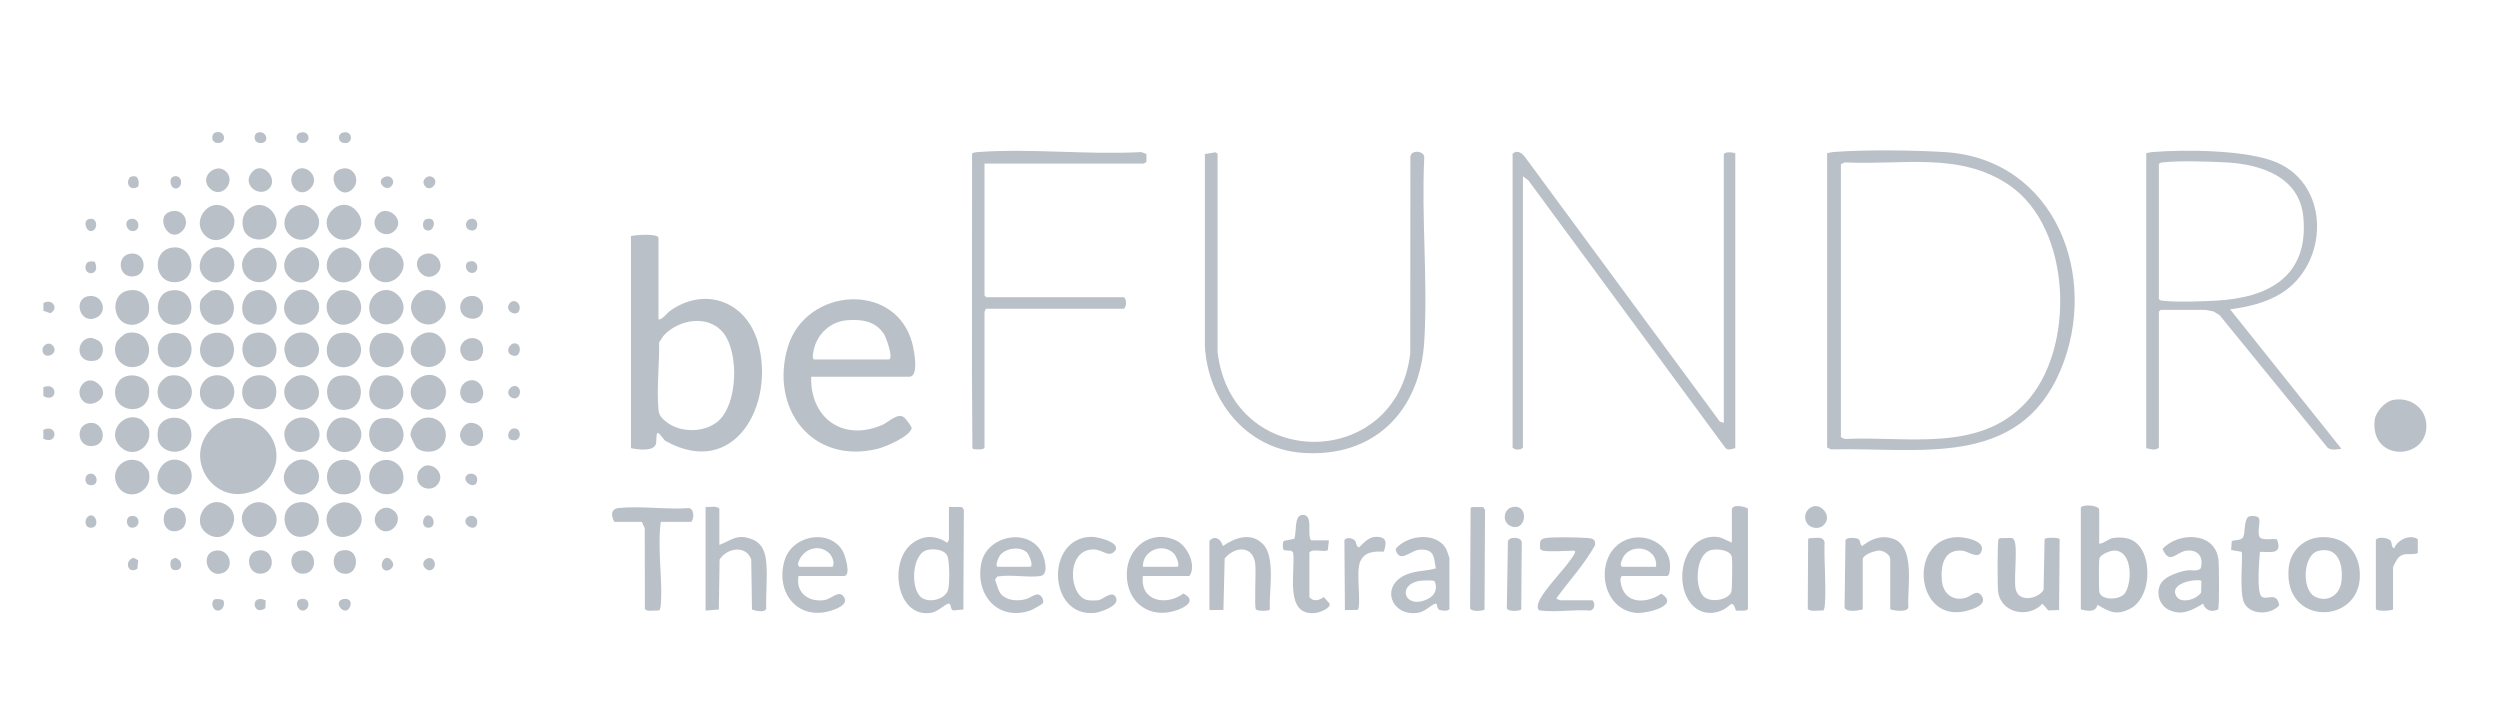 <svg xmlns="http://www.w3.org/2000/svg" width="138" height="40" viewBox="0 0 138 40" fill="none">
  <path d="M36.349 17.615C36.468 17.738 36.872 17.241 36.968 17.172C38.895 15.791 41.177 16.618 41.833 18.884C42.819 22.289 40.563 26.458 36.763 24.354C36.656 24.336 36.38 23.823 36.287 23.911C36.207 23.987 36.246 24.376 36.21 24.502C36.082 24.947 35.179 24.815 34.828 24.737V13.036C35.057 12.958 36.349 12.879 36.349 13.131V17.615V17.615ZM36.689 18.465C36.582 18.573 36.489 18.767 36.384 18.89C36.404 20.067 36.24 21.445 36.347 22.61C36.377 22.933 36.522 23.074 36.763 23.274C37.518 23.898 38.853 23.898 39.611 23.274C40.732 22.352 40.806 19.475 39.931 18.378C39.122 17.364 37.533 17.611 36.689 18.465Z" fill="#BAC0C7"/>
  <path d="M100.857 8.458C100.973 8.429 101.081 8.401 101.203 8.391C102.91 8.256 105.626 8.287 107.352 8.395C113.45 8.777 115.935 15.276 113.732 20.457C111.418 25.9 105.897 24.688 101.076 24.805L100.857 24.706V8.458ZM101.618 9.062V24.134L101.836 24.232C105.224 24.06 109.184 25.007 111.79 22.261C114.591 19.31 114.394 12.6 110.915 10.225C108.171 8.351 104.972 9.129 101.836 8.963L101.618 9.062Z" fill="#BAC0C7"/>
  <path d="M95.154 23.339V8.553C95.154 8.345 95.651 8.407 95.788 8.458V24.738C95.614 24.772 95.406 24.881 95.25 24.736L84.37 9.962L84.065 9.73V24.706C83.938 24.854 83.621 24.854 83.495 24.706V8.49C83.751 8.247 84.017 8.45 84.19 8.682L94.935 23.273L95.154 23.339Z" fill="#BAC0C7"/>
  <path d="M118.473 8.458C118.589 8.428 118.697 8.401 118.819 8.391C120.627 8.248 124.077 8.263 125.712 8.983C128.667 10.287 128.532 14.593 125.906 16.203C125.058 16.724 124.072 16.945 123.1 17.074L129.246 24.771C129.011 24.813 128.671 24.867 128.481 24.71L122.509 17.381C122.393 17.342 122.266 17.216 122.164 17.186C122.126 17.174 121.758 17.106 121.737 17.106H119.265L119.17 17.202V24.706C118.992 24.895 118.692 24.787 118.473 24.738V8.458ZM119.17 9.062V16.502C119.226 16.593 119.296 16.59 119.389 16.601C120.13 16.688 121.528 16.638 122.306 16.597C125.213 16.446 127.443 15.271 127.146 11.995C126.944 9.761 124.807 9.065 122.88 8.964C121.958 8.916 120.267 8.86 119.389 8.964C119.296 8.975 119.226 8.972 119.17 9.063V9.062Z" fill="#BAC0C7"/>
  <path d="M44.777 20.795C44.715 23.118 46.575 24.392 48.719 23.447C49.063 23.295 49.555 22.756 49.915 23.047C50.003 23.119 50.353 23.566 50.324 23.653C50.165 24.128 48.864 24.677 48.405 24.785C44.787 25.638 42.48 22.512 43.489 19.152C44.481 15.849 49.429 15.525 50.35 18.922C50.435 19.236 50.767 20.794 50.195 20.794H44.777V20.795ZM44.936 19.841H49.054C49.357 19.841 48.909 18.616 48.798 18.444C48.329 17.724 47.57 17.615 46.771 17.676C45.951 17.738 45.254 18.291 44.988 19.066C44.94 19.204 44.776 19.793 44.936 19.84V19.841Z" fill="#BAC0C7"/>
  <path d="M67.209 19.428C68.001 26.084 77.13 25.983 77.847 19.484L77.852 8.678C77.849 8.259 78.607 8.298 78.619 8.677C78.456 12.016 78.824 15.542 78.618 18.858C78.378 22.731 75.823 25.29 71.865 24.995C68.797 24.766 66.676 22.108 66.51 19.113V8.501L67.105 8.406L67.21 8.491V19.429L67.209 19.428Z" fill="#BAC0C7"/>
  <path d="M54.346 24.706C54.301 24.851 53.889 24.804 53.752 24.792L53.676 24.742L53.652 20.698L53.658 8.467C53.763 8.412 53.878 8.401 53.995 8.392C56.902 8.18 60.063 8.556 62.996 8.394L63.284 8.5V8.923C63.27 8.965 63.14 9.03 63.123 9.03H54.346V16.311L54.441 16.407H62.045C62.195 16.544 62.195 16.906 62.045 17.043H54.41C54.43 17.105 54.346 17.181 54.346 17.202V24.706H54.346Z" fill="#BAC0C7"/>
  <path d="M11.658 23.679C13.01 22.285 15.465 23.469 15.248 25.405C15.171 26.097 14.565 26.878 13.918 27.123C11.784 27.931 10.091 25.295 11.658 23.679Z" fill="#BAC0C7"/>
  <path d="M115.875 30.016C116.158 29.994 116.386 29.732 116.665 29.695C117.317 29.608 117.858 29.742 118.21 30.312C118.783 31.242 118.619 33.071 117.58 33.602C116.842 33.981 116.45 33.788 115.783 33.384C115.678 33.826 115.22 33.73 114.862 33.64V28.012C115.006 27.813 115.876 27.896 115.876 28.139V30.015L115.875 30.016ZM117.309 32.727C117.698 32.136 117.719 30.422 116.731 30.392C116.503 30.385 115.956 30.589 115.889 30.824C115.848 30.964 115.848 32.565 115.889 32.705C116.019 33.155 117.04 33.134 117.309 32.727Z" fill="#BAC0C7"/>
  <path d="M96.485 33.609C96.436 33.769 95.975 33.686 95.826 33.708C95.622 33.05 95.546 33.429 95.174 33.629C94.522 33.98 93.782 33.881 93.318 33.289C92.384 32.1 92.906 29.594 94.678 29.629C95.041 29.636 95.278 29.835 95.598 29.952V28.14C95.598 27.808 96.32 27.947 96.485 28.076V33.609ZM94.035 32.919C94.404 33.293 95.38 33.129 95.565 32.685C95.621 32.553 95.633 30.942 95.597 30.749C95.52 30.344 94.781 30.282 94.453 30.362C93.593 30.57 93.519 32.397 94.035 32.92V32.919Z" fill="#BAC0C7"/>
  <path d="M52.381 27.981L53.101 27.99L53.205 28.14L53.177 33.645L52.611 33.696C52.435 33.636 52.531 33.288 52.348 33.322C52.165 33.355 51.773 33.769 51.395 33.828C49.466 34.13 49.01 30.952 50.395 29.963C51.009 29.525 51.66 29.552 52.282 29.955C52.309 29.957 52.381 29.803 52.381 29.794V27.982L52.381 27.981ZM51.224 30.349C50.307 30.518 50.234 32.579 50.892 33.005C51.326 33.286 52.128 33.092 52.322 32.596C52.434 32.312 52.427 30.919 52.281 30.657C52.096 30.326 51.562 30.286 51.224 30.349V30.349Z" fill="#BAC0C7"/>
  <path d="M128.158 29.65C129.457 29.605 130.267 30.478 130.265 31.765C130.263 34.492 126.057 34.572 126.332 31.384C126.417 30.403 127.173 29.684 128.158 29.65ZM127.962 30.413C127.125 30.626 127.037 32.526 127.771 32.926C128.435 33.288 129.138 32.871 129.241 32.142C129.368 31.248 129.102 30.121 127.961 30.412L127.962 30.413Z" fill="#BAC0C7"/>
  <path d="M104.342 33.641V30.875C104.342 30.616 103.991 30.401 103.741 30.392C103.512 30.384 102.822 30.62 102.822 30.875V33.641C102.591 33.702 101.906 33.823 101.82 33.533L101.87 29.809C101.957 29.65 102.41 29.681 102.554 29.74C102.716 29.807 102.645 30.055 102.789 30.141C103.292 29.749 103.835 29.528 104.47 29.729C105.773 30.139 105.261 32.491 105.343 33.532C105.258 33.822 104.572 33.701 104.342 33.64L104.342 33.641Z" fill="#BAC0C7"/>
  <path d="M39.708 30.079C40.39 29.812 40.682 29.466 41.464 29.748C42.101 29.978 42.26 30.506 42.305 31.129C42.363 31.927 42.273 32.794 42.296 33.598C42.214 33.838 41.689 33.716 41.509 33.645L41.469 30.887C41.18 30.058 40.114 30.253 39.721 30.887L39.68 33.645L38.947 33.704V27.981C39.192 28.014 39.524 27.89 39.708 28.076V30.079Z" fill="#BAC0C7"/>
  <path d="M119.383 32.073C119.672 31.761 120.315 31.553 120.73 31.485C120.945 31.451 121.381 31.564 121.484 31.352C121.66 30.736 121.303 30.304 120.664 30.401C120.116 30.485 119.765 31.198 119.372 30.302C120.224 29.365 122.261 29.324 122.458 30.882C122.495 31.168 122.517 33.532 122.438 33.645C122.06 33.81 121.754 33.708 121.609 33.323C120.97 33.698 120.427 34.013 119.698 33.653C119.141 33.379 118.947 32.544 119.383 32.073H119.383ZM121.516 32.05C121.055 31.945 119.743 32.221 120.129 32.902C120.391 33.363 121.261 33.084 121.502 32.705L121.516 32.05H121.516Z" fill="#BAC0C7"/>
  <path d="M110.403 29.707L111.028 29.697C111.114 29.697 111.137 29.739 111.176 29.803C111.398 30.169 111.147 31.934 111.264 32.513C111.417 33.269 112.486 33.078 112.806 32.563L112.861 29.757C112.928 29.66 113.627 29.662 113.693 29.757L113.661 33.676L113.065 33.694L112.743 33.326C111.971 34.158 110.444 33.849 110.296 32.656C110.26 32.364 110.243 29.876 110.326 29.757L110.402 29.706L110.403 29.707Z" fill="#BAC0C7"/>
  <path d="M63.09 31.797C62.912 33.185 64.368 33.475 65.329 32.761C66.044 33.144 65.487 33.493 64.991 33.672C63.503 34.213 62.194 33.3 62.198 31.701C62.202 30.216 63.541 29.177 64.941 29.844C65.544 30.131 66.067 31.216 65.657 31.797H63.09ZM63.09 31.288H64.96C65.19 31.288 64.915 30.672 64.801 30.556C64.169 29.919 63.052 30.403 63.09 31.288Z" fill="#BAC0C7"/>
  <path d="M89.546 31.797C89.362 31.854 89.485 32.31 89.534 32.444C89.872 33.39 91.014 33.261 91.701 32.771C92.8 33.446 90.805 33.904 90.247 33.827C88.181 33.543 87.978 30.298 89.96 29.731C90.877 29.468 92.006 29.986 92.172 31.005C92.194 31.141 92.215 31.796 92.017 31.796H89.546V31.797ZM91.415 31.288C91.524 30.137 89.858 29.901 89.519 30.943C89.476 31.075 89.407 31.199 89.546 31.288H91.415Z" fill="#BAC0C7"/>
  <path d="M55.316 32.857C55.667 33.171 56.219 33.188 56.654 33.065C56.835 33.013 57.112 32.796 57.289 32.812C57.485 32.831 57.624 33.095 57.579 33.278C57.565 33.339 57 33.654 56.897 33.69C55.096 34.321 53.809 32.841 54.169 31.079C54.465 29.626 56.6 29.105 57.439 30.376C57.646 30.69 57.947 31.729 57.421 31.799C56.692 31.896 55.789 31.694 55.042 31.828L54.927 32.006C55.035 32.269 55.098 32.663 55.315 32.857L55.316 32.857ZM55.074 31.288H56.849C57.083 31.288 56.807 30.621 56.694 30.507C56.332 30.144 55.557 30.244 55.23 30.617C55.13 30.731 54.894 31.243 55.074 31.288Z" fill="#BAC0C7"/>
  <path d="M44.08 31.796C43.905 32.699 44.621 33.256 45.501 33.126C45.898 33.068 46.302 32.539 46.579 32.945C46.842 33.33 46.292 33.562 45.981 33.672C44.096 34.342 42.765 32.753 43.31 30.928C43.725 29.538 45.773 29.159 46.513 30.405C46.659 30.65 47.001 31.797 46.584 31.797H44.081L44.08 31.796ZM44.112 31.288H45.949C46.105 31.118 45.941 30.706 45.791 30.556C45.176 29.942 44.202 30.35 44.042 31.156L44.112 31.288Z" fill="#BAC0C7"/>
  <path d="M69.721 30.039C70.428 30.77 70.036 32.674 70.096 33.645C70.028 33.742 69.454 33.739 69.328 33.645C69.224 33.495 69.35 31.504 69.284 31.081C69.129 30.069 68.138 30.177 67.602 30.824L67.533 33.667L66.761 33.677V29.854C67.056 29.524 67.416 29.762 67.496 30.145C68.172 29.678 69.059 29.355 69.72 30.04L69.721 30.039Z" fill="#BAC0C7"/>
  <path d="M36.476 28.808C36.409 29.264 36.406 29.717 36.41 30.178C36.416 31.209 36.553 32.311 36.479 33.358C36.471 33.465 36.458 33.568 36.42 33.667L36.32 33.709C36.15 33.67 35.66 33.793 35.597 33.6L35.59 29.156L35.43 28.808H33.909C33.725 28.472 33.706 28.086 34.159 28.041C35.374 27.92 36.788 28.136 38.026 28.046C38.328 28.093 38.323 28.62 38.155 28.808H36.475H36.476Z" fill="#BAC0C7"/>
  <path d="M80.009 33.609C79.964 33.756 79.579 33.716 79.453 33.662C79.269 33.582 79.381 33.261 79.219 33.323C78.959 33.423 78.672 33.75 78.315 33.816C76.814 34.094 76.119 32.319 77.666 31.702C78.212 31.484 78.729 31.533 79.254 31.374C79.151 30.748 79.179 30.311 78.403 30.339C77.85 30.359 77.286 31.133 77.041 30.354L77.059 30.273C77.712 29.515 79.343 29.333 79.845 30.34C79.868 30.387 80.009 30.787 80.009 30.811V33.609L80.009 33.609ZM78.345 32.066C77.053 32.308 77.568 33.688 78.826 33.057C79.213 32.864 79.371 32.485 79.189 32.078C79.107 32.02 78.482 32.039 78.345 32.066Z" fill="#BAC0C7"/>
  <path d="M132.08 22.081C133.108 21.872 134.034 22.612 133.929 23.682C133.756 25.434 130.824 25.432 131.084 23.18C131.135 22.735 131.646 22.17 132.081 22.082L132.08 22.081Z" fill="#BAC0C7"/>
  <path d="M124.667 28.569C124.829 28.727 124.56 29.401 124.742 29.655C124.861 29.845 125.477 29.721 125.688 29.77C126.006 30.637 125.354 30.456 124.747 30.46C124.713 30.89 124.551 32.719 124.846 32.936C125.141 33.153 125.662 32.631 125.816 33.408C125.368 33.939 124.263 33.969 123.896 33.318C123.571 32.739 123.837 30.56 123.733 30.46L123.159 30.358L123.19 29.884C123.266 29.778 123.714 29.881 123.828 29.634C123.933 29.41 123.87 28.764 124.08 28.551C124.186 28.443 124.568 28.47 124.668 28.568L124.667 28.569Z" fill="#BAC0C7"/>
  <path d="M108.008 29.65C108.401 29.634 109.513 29.821 109.4 30.352C109.272 30.953 108.646 30.423 108.307 30.395C107.285 30.31 107.111 31.25 107.195 32.082C107.268 32.803 107.846 33.214 108.539 32.987C108.838 32.889 109.122 32.513 109.379 32.88C109.675 33.303 109.148 33.526 108.813 33.643C105.749 34.723 105.214 29.762 108.008 29.65H108.008Z" fill="#BAC0C7"/>
  <path d="M85.174 30.398C85.143 30.392 85.023 30.329 85.013 30.29C85.015 30.025 84.937 29.781 85.251 29.712C85.648 29.625 87.122 29.66 87.584 29.695C87.878 29.718 88.094 29.733 88.046 30.096C87.459 31.154 86.614 32.058 85.903 33.037C85.937 33.064 86.112 33.133 86.124 33.133H87.899C88.079 33.296 88.034 33.661 87.77 33.703C86.93 33.632 85.925 33.804 85.107 33.708C85.019 33.698 84.931 33.711 84.897 33.601C84.853 33.435 84.899 33.319 84.962 33.175C85.235 32.547 86.308 31.47 86.746 30.828C86.794 30.758 87.07 30.399 86.885 30.399C86.404 30.399 85.606 30.469 85.174 30.399V30.398Z" fill="#BAC0C7"/>
  <path d="M73.356 29.825L73.296 30.369C73.11 30.5 72.47 30.263 72.279 30.493V32.973C72.513 33.226 72.827 33.144 73.072 32.956L73.395 33.322C73.465 33.581 72.841 33.807 72.629 33.833C70.857 34.047 71.52 31.54 71.382 30.502L71.287 30.406L70.88 30.37C70.786 30.305 70.788 29.916 70.88 29.853L71.44 29.746C71.586 29.441 71.418 28.471 71.869 28.425C72.543 28.357 72.115 29.528 72.374 29.826H73.356V29.825Z" fill="#BAC0C7"/>
  <path d="M61.549 30.099C61.585 30.148 61.62 30.279 61.598 30.337C61.245 30.86 60.908 30.348 60.398 30.33C58.801 30.275 58.98 33 60.079 33.133C60.218 33.151 60.512 33.152 60.648 33.129C60.881 33.089 61.474 32.499 61.624 33.051C61.738 33.471 60.713 33.807 60.402 33.835C57.854 34.066 57.686 29.707 60.212 29.633C60.544 29.624 61.349 29.831 61.55 30.1L61.549 30.099Z" fill="#BAC0C7"/>
  <path d="M132.097 33.641C132.062 33.697 131.233 33.786 131.147 33.609V29.793C131.299 29.606 131.863 29.681 131.974 29.869C132.047 29.993 131.994 30.221 132.159 30.27C132.33 29.805 133.027 29.472 133.462 29.759L133.463 30.529C133.049 30.698 132.709 30.416 132.36 30.821C132.299 30.892 132.097 31.256 132.097 31.32V33.641H132.097Z" fill="#BAC0C7"/>
  <path d="M81.254 27.99H81.87L81.974 28.14L81.946 33.645C81.887 33.73 81.14 33.797 81.149 33.546L81.177 28.041L81.253 27.99H81.254Z" fill="#BAC0C7"/>
  <path d="M76.388 30.452C75.849 30.43 75.32 30.444 75.077 31.012C74.834 31.58 75.16 33.366 74.948 33.667L74.239 33.677L74.211 29.826C74.314 29.613 74.695 29.707 74.808 29.863C74.869 29.947 74.875 30.242 75.034 30.206C75.296 29.938 75.574 29.626 75.982 29.632C76.571 29.642 76.537 29.966 76.388 30.452Z" fill="#BAC0C7"/>
  <path d="M100.658 33.696C100.476 33.683 99.852 33.791 99.789 33.6L99.808 29.758L99.884 29.707C100.176 29.724 100.64 29.556 100.717 29.935C100.68 31.046 100.813 32.256 100.734 33.357C100.725 33.475 100.713 33.59 100.658 33.696Z" fill="#BAC0C7"/>
  <path d="M83.413 29.711C83.607 29.655 83.959 29.692 84.001 29.921L83.974 33.645C83.915 33.729 83.168 33.797 83.177 33.545L83.237 29.853C83.286 29.8 83.341 29.732 83.412 29.711H83.413Z" fill="#BAC0C7"/>
  <path d="M18.716 18.394C19.123 18.318 19.452 18.371 19.71 18.701C20.428 19.619 19.256 20.758 18.36 20.056C17.803 19.62 17.994 18.527 18.716 18.393V18.394Z" fill="#BAC0C7"/>
  <path d="M15.969 15.302C15.12 14.45 16.377 13.049 17.309 13.925C18.235 14.793 16.866 16.204 15.969 15.302Z" fill="#BAC0C7"/>
  <path d="M15.965 20.012C15.815 19.872 15.686 19.453 15.696 19.246C15.737 18.396 16.793 18.051 17.344 18.661C18.19 19.599 16.828 20.819 15.965 20.012Z" fill="#BAC0C7"/>
  <path d="M18.715 16.039C19.779 15.796 20.428 17.145 19.477 17.758C18.449 18.42 17.505 16.96 18.359 16.254C18.441 16.186 18.616 16.061 18.715 16.039Z" fill="#BAC0C7"/>
  <path d="M16.435 27.741C17.566 27.507 18.06 29.058 17.065 29.518C15.69 30.153 15.151 28.006 16.435 27.741Z" fill="#BAC0C7"/>
  <path d="M15.968 17.656C15.069 16.753 16.489 15.362 17.343 16.308C18.219 17.278 16.78 18.472 15.968 17.656Z" fill="#BAC0C7"/>
  <path d="M13.62 17.659C13.176 17.245 13.346 16.296 13.936 16.075C14.899 15.714 15.708 16.89 15.019 17.608C14.646 17.996 14.02 18.031 13.62 17.659V17.659Z" fill="#BAC0C7"/>
  <path d="M22.95 22.287C22.033 21.33 23.604 20.099 24.375 21.016C25.163 21.954 23.845 23.22 22.95 22.287Z" fill="#BAC0C7"/>
  <path d="M20.998 23.099C21.405 23.024 21.844 23.073 22.092 23.434C22.72 24.346 21.631 25.414 20.73 24.738C20.169 24.317 20.293 23.23 20.998 23.1V23.099Z" fill="#BAC0C7"/>
  <path d="M14.026 18.392C15.267 18.109 15.74 19.753 14.671 20.183C13.348 20.715 12.883 18.652 14.026 18.392Z" fill="#BAC0C7"/>
  <path d="M23.006 20.003C21.934 19.083 23.718 17.571 24.463 18.828C25.016 19.761 23.864 20.738 23.006 20.003Z" fill="#BAC0C7"/>
  <path d="M16.107 20.894C17.038 20.237 18.118 21.482 17.342 22.293C16.356 23.322 14.991 21.681 16.107 20.894Z" fill="#BAC0C7"/>
  <path d="M14.09 13.688C14.972 13.523 15.64 14.506 15.048 15.22C14.453 15.938 13.301 15.502 13.362 14.546C13.385 14.189 13.737 13.753 14.09 13.687V13.688Z" fill="#BAC0C7"/>
  <path d="M17.382 25.711C18.136 26.602 16.844 27.901 15.945 26.995C15.046 26.089 16.543 24.72 17.382 25.711Z" fill="#BAC0C7"/>
  <path d="M18.845 25.388C20.059 25.218 20.361 27.105 19.141 27.278C17.83 27.463 17.66 25.552 18.845 25.388Z" fill="#BAC0C7"/>
  <path d="M7.057 16.04C7.877 15.87 8.335 16.481 8.211 17.262C8.157 17.599 7.675 17.912 7.351 17.929C6.195 17.988 6.012 16.257 7.057 16.04H7.057Z" fill="#BAC0C7"/>
  <path d="M19.727 28.064C20.634 29.137 18.7 30.39 18.114 29.079C17.654 28.047 19.035 27.248 19.727 28.064Z" fill="#BAC0C7"/>
  <path d="M24.336 17.578C23.545 18.47 22.224 17.406 22.851 16.438C23.554 15.355 25.258 16.538 24.336 17.578Z" fill="#BAC0C7"/>
  <path d="M17.383 23.358C18.349 24.503 16.283 25.684 15.775 24.369C15.349 23.268 16.762 22.623 17.383 23.358Z" fill="#BAC0C7"/>
  <path d="M21.061 18.394C21.63 18.288 22.129 18.556 22.265 19.127C22.4 19.698 21.863 20.273 21.299 20.273C20.18 20.272 20.094 18.574 21.06 18.394L21.061 18.394Z" fill="#BAC0C7"/>
  <path d="M22.073 26.945C21.594 27.554 20.483 27.3 20.386 26.481C20.261 25.427 21.564 24.988 22.119 25.824C22.341 26.158 22.319 26.633 22.073 26.946V26.945Z" fill="#BAC0C7"/>
  <path d="M18.716 20.747C20.247 20.462 20.27 22.517 19.067 22.625C17.901 22.73 17.683 20.939 18.716 20.747Z" fill="#BAC0C7"/>
  <path d="M11.418 20.893C11.77 20.628 12.352 20.65 12.675 20.992C13.331 21.684 12.653 22.843 11.687 22.556C10.938 22.334 10.812 21.351 11.418 20.893H11.418Z" fill="#BAC0C7"/>
  <path d="M15.031 29.288C14.146 30.331 12.761 28.836 13.623 28.003C14.485 27.17 15.82 28.358 15.031 29.288Z" fill="#BAC0C7"/>
  <path d="M6.992 18.392C8.345 18.083 8.627 19.844 7.657 20.203C6.852 20.5 6.096 19.716 6.425 18.903C6.479 18.768 6.847 18.425 6.992 18.392Z" fill="#BAC0C7"/>
  <path d="M18.312 12.95C17.414 12.039 18.885 10.573 19.747 11.733C20.438 12.665 19.121 13.77 18.312 12.95Z" fill="#BAC0C7"/>
  <path d="M18.313 15.303C17.532 14.522 18.55 13.136 19.525 13.863C20.674 14.721 19.225 16.214 18.313 15.303Z" fill="#BAC0C7"/>
  <path d="M20.657 15.303C19.844 14.496 20.904 13.143 21.869 13.864C22.989 14.7 21.562 16.202 20.657 15.303Z" fill="#BAC0C7"/>
  <path d="M9.4 13.686C10.753 13.376 11.032 15.508 9.695 15.576C8.506 15.636 8.367 13.922 9.4 13.686Z" fill="#BAC0C7"/>
  <path d="M12.693 18.652C13.003 18.995 12.996 19.677 12.646 19.995C11.857 20.708 10.734 19.931 11.116 18.905C11.343 18.296 12.278 18.193 12.694 18.652H12.693Z" fill="#BAC0C7"/>
  <path d="M8.933 24.652C8.693 24.417 8.674 24.074 8.719 23.749C8.855 22.766 10.682 22.769 10.562 24.137C10.492 24.932 9.486 25.193 8.933 24.652Z" fill="#BAC0C7"/>
  <path d="M24.29 24.717C23.971 25.006 23.315 25.007 22.998 24.718C22.922 24.648 22.659 24.109 22.658 24.007C22.652 23.672 22.98 23.232 23.296 23.115C24.305 22.743 25.073 24.009 24.291 24.717H24.29Z" fill="#BAC0C7"/>
  <path d="M15.038 21.006C15.476 21.501 15.221 22.426 14.568 22.561C13.004 22.885 12.93 20.46 14.579 20.735C14.695 20.754 14.965 20.924 15.038 21.006H15.038Z" fill="#BAC0C7"/>
  <path d="M8.932 18.652C9.094 18.469 9.338 18.381 9.576 18.374C10.982 18.334 10.83 20.315 9.583 20.28C8.809 20.258 8.436 19.212 8.932 18.652Z" fill="#BAC0C7"/>
  <path d="M20.662 17.65C20.622 17.616 20.506 17.508 20.49 17.471C19.984 16.306 21.374 15.455 22.092 16.439C22.735 17.321 21.561 18.413 20.662 17.65V17.65Z" fill="#BAC0C7"/>
  <path d="M9.401 16.041C10.884 15.765 10.957 17.973 9.582 17.927C8.476 17.89 8.435 16.221 9.401 16.041Z" fill="#BAC0C7"/>
  <path d="M11.681 16.039C12.923 15.753 13.371 17.449 12.348 17.852C11.533 18.172 10.833 17.41 11.079 16.579C11.114 16.461 11.549 16.069 11.681 16.039Z" fill="#BAC0C7"/>
  <path d="M15.969 12.949C15.203 12.178 16.237 10.804 17.181 11.51C18.358 12.391 16.866 13.854 15.969 12.949Z" fill="#BAC0C7"/>
  <path d="M11.278 15.304C10.493 14.48 11.698 13.073 12.589 13.892C13.615 14.835 12.113 16.179 11.278 15.304Z" fill="#BAC0C7"/>
  <path d="M19.722 24.586C19.034 25.505 17.533 24.551 18.197 23.468C18.825 22.443 20.559 23.469 19.722 24.586Z" fill="#BAC0C7"/>
  <path d="M13.623 12.95C13.312 12.64 13.31 11.987 13.597 11.667C14.514 10.648 15.85 12.075 14.993 12.941C14.626 13.311 13.992 13.317 13.623 12.95H13.623Z" fill="#BAC0C7"/>
  <path d="M11.276 12.953C10.51 12.105 11.675 10.699 12.651 11.604C13.565 12.451 12.109 13.875 11.276 12.953Z" fill="#BAC0C7"/>
  <path d="M10.156 25.524C11.137 26.097 10.275 27.816 9.143 27.145C8.111 26.533 9.02 24.86 10.156 25.524Z" fill="#BAC0C7"/>
  <path d="M7.813 23.171C7.863 23.2 8.185 23.584 8.201 23.639C8.484 24.634 7.387 25.373 6.659 24.677C5.819 23.873 6.86 22.613 7.813 23.172V23.171Z" fill="#BAC0C7"/>
  <path d="M20.654 22.364C20.132 21.914 20.406 20.816 21.108 20.73C21.512 20.68 21.888 20.766 22.104 21.132C22.719 22.172 21.44 23.042 20.654 22.364Z" fill="#BAC0C7"/>
  <path d="M7.812 25.524C7.865 25.555 8.184 25.935 8.201 25.992C8.527 27.141 7.079 27.765 6.515 26.857C5.951 25.95 6.929 25.009 7.813 25.524H7.812Z" fill="#BAC0C7"/>
  <path d="M12.5 27.878C13.519 28.512 12.514 30.231 11.414 29.444C10.486 28.782 11.423 27.208 12.5 27.878Z" fill="#BAC0C7"/>
  <path d="M6.587 21.005C7.045 20.488 8.125 20.715 8.218 21.395C8.45 23.094 6.01 22.876 6.392 21.351C6.4 21.32 6.56 21.037 6.588 21.005H6.587Z" fill="#BAC0C7"/>
  <path d="M9.336 20.745C10.407 20.504 11.018 21.704 10.243 22.354C9.467 23.003 8.416 22.214 8.771 21.259C8.842 21.07 9.139 20.79 9.337 20.745L9.336 20.745Z" fill="#BAC0C7"/>
  <path d="M5.517 21.276C6.116 21.942 5.016 22.607 4.574 22.127C4.009 21.515 4.825 20.506 5.517 21.276Z" fill="#BAC0C7"/>
  <path d="M11.81 30.413C12.706 30.179 13.027 31.44 12.222 31.654C11.418 31.868 11.08 30.604 11.81 30.413Z" fill="#BAC0C7"/>
  <path d="M4.903 23.353C5.691 23.201 5.987 24.404 5.252 24.595C4.287 24.845 4.084 23.51 4.903 23.353Z" fill="#BAC0C7"/>
  <path d="M5.025 18.649C5.106 18.646 5.389 18.769 5.459 18.822C5.849 19.114 5.685 19.821 5.266 19.902C4.126 20.125 4.149 18.677 5.025 18.648V18.649Z" fill="#BAC0C7"/>
  <path d="M25.942 20.997C26.737 20.848 27.067 22.32 25.988 22.262C25.188 22.219 25.24 21.13 25.942 20.997Z" fill="#BAC0C7"/>
  <path d="M16.294 9.444C16.861 8.928 17.723 9.796 17.144 10.392C16.474 11.084 15.691 9.993 16.294 9.444Z" fill="#BAC0C7"/>
  <path d="M21.756 12.763C21.247 13.218 20.477 12.646 20.715 12.069C21.134 11.054 22.519 12.082 21.756 12.763Z" fill="#BAC0C7"/>
  <path d="M14.152 30.411C15.086 30.139 15.325 31.497 14.504 31.656C13.698 31.812 13.459 30.614 14.152 30.411Z" fill="#BAC0C7"/>
  <path d="M4.838 16.357C5.654 16.176 5.997 17.224 5.314 17.535C4.423 17.94 4.016 16.539 4.838 16.357Z" fill="#BAC0C7"/>
  <path d="M14.851 10.412C14.322 10.93 13.344 10.222 13.883 9.536C14.463 8.798 15.405 9.871 14.851 10.412Z" fill="#BAC0C7"/>
  <path d="M18.971 9.296C19.535 9.224 19.875 9.928 19.522 10.363C18.762 11.299 17.768 9.449 18.971 9.296Z" fill="#BAC0C7"/>
  <path d="M18.778 30.411C19.973 30.058 19.888 31.949 18.857 31.64C18.253 31.459 18.322 30.545 18.778 30.411Z" fill="#BAC0C7"/>
  <path d="M25.878 23.353C26.159 23.28 26.563 23.477 26.638 23.768C26.887 24.738 25.584 24.927 25.401 24.115C25.337 23.831 25.601 23.426 25.878 23.353Z" fill="#BAC0C7"/>
  <path d="M24.102 15.117C23.379 15.72 22.569 14.506 23.301 14.092C24.034 13.677 24.664 14.647 24.102 15.117Z" fill="#BAC0C7"/>
  <path d="M23.47 25.707C23.948 25.58 24.459 26.089 24.261 26.566C23.95 27.318 22.775 26.954 23.077 26.076C23.12 25.952 23.342 25.742 23.469 25.707H23.47Z" fill="#BAC0C7"/>
  <path d="M16.499 30.413C17.433 30.17 17.636 31.503 16.849 31.656C16.05 31.811 15.782 30.601 16.499 30.413Z" fill="#BAC0C7"/>
  <path d="M26.445 18.78C26.77 19.003 26.756 19.786 26.292 19.891C25.976 19.963 25.707 19.95 25.525 19.671C25.099 19.019 25.887 18.397 26.446 18.78H26.445Z" fill="#BAC0C7"/>
  <path d="M9.53 11.65C10.15 11.559 10.503 12.266 10.087 12.722C9.308 13.575 8.427 11.812 9.53 11.65Z" fill="#BAC0C7"/>
  <path d="M12.504 9.495C13.024 10.055 12.232 11.019 11.592 10.41C10.929 9.779 11.953 8.902 12.504 9.495Z" fill="#BAC0C7"/>
  <path d="M20.847 29.103C20.369 28.567 21.035 27.771 21.62 28.105C22.498 28.606 21.5 29.835 20.847 29.103Z" fill="#BAC0C7"/>
  <path d="M9.399 28.058C10.307 27.789 10.587 29.095 9.814 29.301C8.934 29.536 8.805 28.234 9.399 28.058Z" fill="#BAC0C7"/>
  <path d="M25.875 16.357C26.928 16.117 26.945 17.865 25.861 17.557C25.216 17.374 25.279 16.492 25.875 16.357Z" fill="#BAC0C7"/>
  <path d="M7.186 14.003C8.085 13.871 8.2 15.199 7.351 15.259C6.503 15.32 6.43 14.113 7.186 14.003Z" fill="#BAC0C7"/>
  <path d="M100.202 27.936C100.583 27.917 100.957 28.373 100.824 28.741C100.58 29.415 99.565 29.188 99.649 28.456C99.68 28.187 99.932 27.949 100.201 27.936H100.202Z" fill="#BAC0C7"/>
  <path d="M83.478 27.992C84.423 27.8 84.263 29.323 83.463 29.067C82.87 28.877 82.987 28.092 83.478 27.992Z" fill="#BAC0C7"/>
  <path d="M7.181 12.093C7.672 11.943 7.826 12.711 7.359 12.756C6.992 12.791 6.804 12.209 7.181 12.093Z" fill="#BAC0C7"/>
  <path d="M28.131 16.744C28.351 16.474 28.707 16.681 28.688 17.011C28.656 17.595 27.766 17.193 28.131 16.744Z" fill="#BAC0C7"/>
  <path d="M2.395 21.865L2.392 21.374C3.228 21.043 3.193 22.294 2.395 21.865Z" fill="#BAC0C7"/>
  <path d="M2.393 24.22L2.391 23.727C3.224 23.354 3.201 24.608 2.393 24.22Z" fill="#BAC0C7"/>
  <path d="M28.603 19.03C28.779 19.185 28.71 19.714 28.349 19.639C27.723 19.509 28.227 18.702 28.603 19.03Z" fill="#BAC0C7"/>
  <path d="M28.603 21.383C28.863 21.648 28.577 22.172 28.215 21.934C27.785 21.651 28.324 21.099 28.603 21.383Z" fill="#BAC0C7"/>
  <path d="M28.283 23.667C28.829 23.501 28.852 24.473 28.22 24.28C27.928 24.191 28.062 23.734 28.283 23.667Z" fill="#BAC0C7"/>
  <path d="M21.317 9.741C21.57 9.678 21.813 9.963 21.652 10.21C21.319 10.723 20.619 9.916 21.317 9.741Z" fill="#BAC0C7"/>
  <path d="M2.398 19.51C2.177 19.116 2.713 18.759 2.948 19.117C3.217 19.527 2.57 19.814 2.398 19.51Z" fill="#BAC0C7"/>
  <path d="M25.783 28.569C25.979 28.373 26.364 28.48 26.344 28.839C26.309 29.462 25.397 28.954 25.783 28.569Z" fill="#BAC0C7"/>
  <path d="M7.183 28.5C7.692 28.352 7.806 28.997 7.409 29.114C6.967 29.244 6.882 28.588 7.183 28.5Z" fill="#BAC0C7"/>
  <path d="M23.443 9.876C23.771 9.482 24.308 9.992 23.863 10.332C23.572 10.555 23.232 10.129 23.443 9.876Z" fill="#BAC0C7"/>
  <path d="M14.668 33.141L14.647 33.578C13.932 34.053 13.783 32.736 14.668 33.141Z" fill="#BAC0C7"/>
  <path d="M18.904 33.08C19.217 32.983 19.461 33.168 19.319 33.496C19.064 34.086 18.345 33.253 18.904 33.08Z" fill="#BAC0C7"/>
  <path d="M12.324 33.141C12.438 33.325 12.32 33.689 12.042 33.704C11.724 33.722 11.622 33.234 11.824 33.097C11.914 33.035 12.284 33.075 12.324 33.14V33.141Z" fill="#BAC0C7"/>
  <path d="M21.217 31.465C20.847 31.253 21.261 30.412 21.652 30.997C21.852 31.296 21.44 31.592 21.217 31.465Z" fill="#BAC0C7"/>
  <path d="M25.873 14.446C26.448 14.243 26.514 15.138 26.003 15.061C25.693 15.014 25.61 14.539 25.873 14.446Z" fill="#BAC0C7"/>
  <path d="M25.938 12.093C26.512 11.918 26.464 12.946 25.895 12.685C25.617 12.558 25.698 12.165 25.938 12.093Z" fill="#BAC0C7"/>
  <path d="M7.629 30.92L7.586 31.389C7.065 31.741 6.825 30.958 7.368 30.791L7.629 30.92H7.629Z" fill="#BAC0C7"/>
  <path d="M9.651 30.791C10.17 30.903 10.1 31.622 9.544 31.447C9.379 31.365 9.386 31.061 9.449 30.906L9.651 30.791V30.791Z" fill="#BAC0C7"/>
  <path d="M23.442 31.333C23.145 30.974 23.765 30.572 23.962 30.97C24.14 31.331 23.737 31.689 23.442 31.333Z" fill="#BAC0C7"/>
  <path d="M2.398 17.157L2.395 16.735C2.836 16.441 3.301 16.995 2.782 17.289L2.398 17.157V17.157Z" fill="#BAC0C7"/>
  <path d="M16.56 33.08C17.112 32.913 17.154 33.594 16.787 33.695C16.442 33.789 16.222 33.184 16.56 33.08Z" fill="#BAC0C7"/>
  <path d="M25.783 26.216C25.969 26.054 26.402 26.158 26.337 26.547C26.244 27.1 25.401 26.551 25.783 26.216Z" fill="#BAC0C7"/>
  <path d="M7.633 10.291C7.237 10.577 6.891 10.179 7.163 9.787C7.57 9.581 7.72 9.921 7.633 10.291Z" fill="#BAC0C7"/>
  <path d="M4.965 26.148C5.431 26.08 5.501 26.941 4.9 26.76C4.648 26.684 4.638 26.195 4.965 26.148Z" fill="#BAC0C7"/>
  <path d="M23.53 12.095C24.196 11.895 23.984 12.94 23.486 12.689C23.293 12.592 23.299 12.165 23.53 12.095Z" fill="#BAC0C7"/>
  <path d="M5.227 14.445C5.608 15.261 4.543 15.27 4.742 14.608C4.801 14.41 5.06 14.41 5.227 14.445Z" fill="#BAC0C7"/>
  <path d="M5.015 28.448C5.333 28.428 5.503 29.131 5.015 29.131C4.573 29.131 4.678 28.469 5.015 28.448Z" fill="#BAC0C7"/>
  <path d="M18.904 7.325C19.527 7.13 19.528 8.068 18.904 7.874C18.643 7.792 18.64 7.407 18.904 7.325Z" fill="#BAC0C7"/>
  <path d="M11.866 7.322C12.455 7.116 12.562 7.956 11.982 7.891C11.614 7.849 11.685 7.385 11.866 7.322Z" fill="#BAC0C7"/>
  <path d="M4.901 12.094C5.397 11.947 5.433 12.685 5.05 12.755C4.765 12.806 4.552 12.197 4.901 12.094Z" fill="#BAC0C7"/>
  <path d="M23.643 28.448C23.979 28.468 24.087 29.131 23.643 29.131C23.2 29.131 23.323 28.428 23.643 28.448Z" fill="#BAC0C7"/>
  <path d="M9.591 9.739C10.057 9.612 10.145 10.316 9.741 10.401C9.418 10.468 9.266 9.827 9.591 9.739Z" fill="#BAC0C7"/>
  <path d="M14.213 7.323C14.726 7.142 14.94 7.958 14.327 7.891C13.974 7.852 13.989 7.402 14.213 7.323Z" fill="#BAC0C7"/>
  <path d="M16.56 7.325C17.113 7.151 17.218 7.923 16.673 7.892C16.351 7.875 16.238 7.426 16.56 7.325Z" fill="#BAC0C7"/>
</svg>